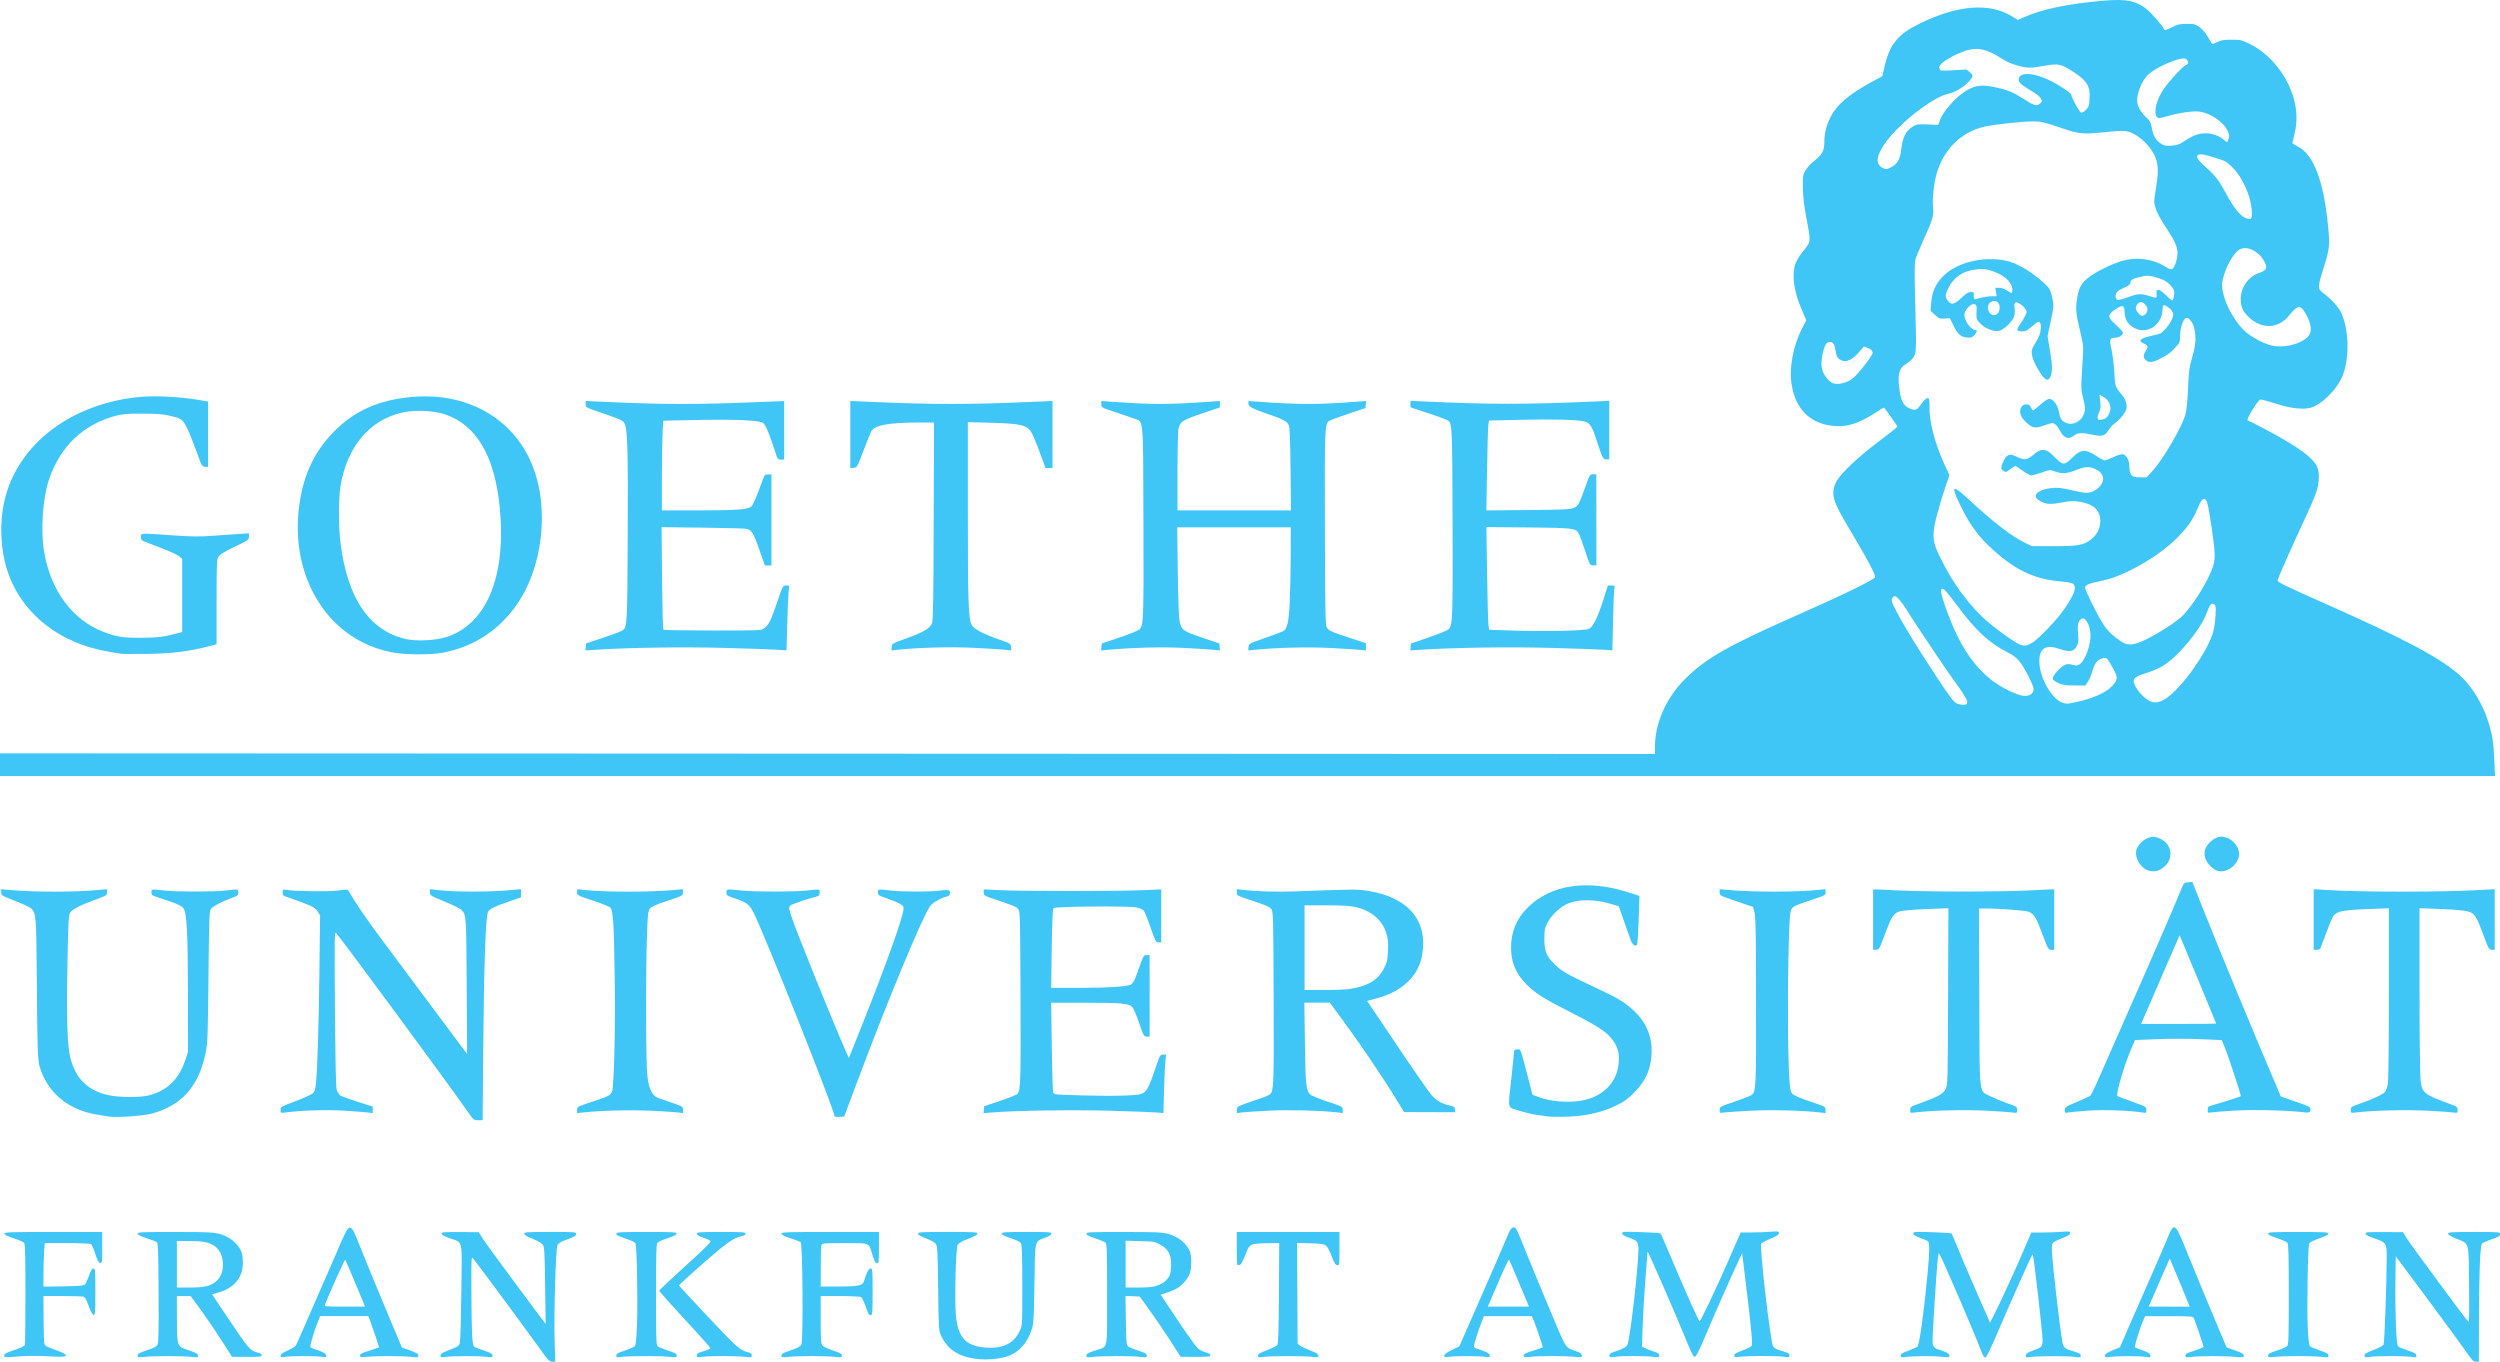 <?xml version="1.0" encoding="UTF-8"?><svg id="Ebene_2" xmlns="http://www.w3.org/2000/svg" viewBox="0 0 1101.29 599.85"><defs><style>.cls-1{fill:#3fc6f7;stroke-width:0px;}</style></defs><g id="Ebene_1-2"><g id="Ebene_1-2"><path class="cls-1" d="M23.46,542.7c-19.14,0-21.57.08-21.57.72,0,.49,1.28,1.13,4.08,2.03,2.24.72,4.34,1.64,4.66,2.05.45.57.58,5.81.58,22.54,0,11.99-.12,22.11-.28,22.51-.15.4-2.23,1.37-4.66,2.17-3.57,1.19-4.39,1.64-4.39,2.38,0,.85.23.9,3.15.65,6.2-.54,12.1-.61,17.6-.21,8.13.58,8.59-.52,1.29-3.06-3.35-1.17-4.1-1.6-4.37-2.57-.18-.64-.34-5.63-.36-11.08l-.05-9.91h8.28c4.55,0,8.73.14,9.28.28.75.2,1.34,1.21,2.36,4.07.89,2.49,1.63,3.86,2.15,3.96.72.14.79-.73.79-10.15s-.06-10.29-.84-10.29c-.63,0-1.13.82-1.93,3.15-.6,1.73-1.38,3.46-1.74,3.85-.52.56-2.38.73-9.5.86l-8.85.16v-5.76c0-3.17.14-7.49.3-9.6l.3-3.85h9.84c5.42,0,10.14.21,10.5.43.36.23,1.22,2.16,1.9,4.31.94,2.94,1.47,3.93,2.15,4.03.85.13.9-.23.9-6.76v-6.9h-21.58Z"/><path class="cls-1" d="M946.21,369.16c-2.43.93-4.78,3.51-5.2,5.7-.56,2.95,1.76,7.09,4.69,8.36,2.74,1.19,5.51.63,7.89-1.59,4.56-4.26,2.77-10.88-3.45-12.74-1.53-.46-2.17-.42-3.94.26h0Z"/><path class="cls-1" d="M159.78,283c3.99,2,7.77,3.29,12.59,4.31,5.46,1.15,17.11,1.26,22.57.23,13.09-2.49,23.75-9.14,31.73-19.82,12.49-16.71,15.72-44,7.52-63.52-8.5-20.23-28.83-31.52-52.81-29.33-14.7,1.34-25.21,6.05-34.43,15.43-9.01,9.17-13.91,20.22-15.41,34.74-2.6,25.22,8.55,48.08,28.24,57.96h0ZM149.97,214.32c2.85-17.55,12.82-29.4,27.45-32.64,5.46-1.21,13.75-.82,18.72.89,13.81,4.73,21.8,18.38,24.01,41.06,2.94,30.16-5.76,51.28-23.49,57-4.66,1.5-13.28,1.95-17.76.91-16.3-3.76-25.92-17.97-28.94-42.72-.86-7.09-.86-19.16,0-24.5h0Z"/><path class="cls-1" d="M148,410.93c1.85,1.88,51.55,69.34,58.15,78.94,2.44,3.55,2.52,3.61,4.47,3.61h1.98l.28-33c.29-34.7,1.08-56.96,2.08-58.77.74-1.33,2.76-2.34,9.29-4.6l5.24-1.81v-3.61s-3.61.34-3.61.34c-10.4.98-25.5.98-33.58,0l-2.92-.35v1.4c0,1.36.19,1.47,6.49,4.07,3.57,1.47,6.92,3.13,7.43,3.68,2.1,2.25,2.11,2.31,2.29,33.65l.18,29.85-14.09-18.89c-7.75-10.39-18.11-24.29-23.02-30.88-7.33-9.84-11.81-16.4-15.19-22.22-.3-.53-1.08-.54-4.62-.05-4.18.57-19.25.37-22.8-.3-1.44-.28-1.52-.22-1.52,1.13s.21,1.48,2.45,2.21c1.35.43,4.55,1.6,7.11,2.6,3.99,1.55,4.83,2.06,5.79,3.55l1.12,1.74-.31,25.2c-.29,23.79-.84,41.69-1.52,48.94-.22,2.41-.55,3.47-1.29,4.2-.55.54-3.98,2.1-7.64,3.48-6.52,2.46-6.65,2.53-6.65,3.9s0,1.4,2.22,1.11c7.19-.93,18.28-1.27,25.88-.78,4.43.28,9.05.64,10.27.79l2.22.28v-2.87l-6.65-2.11c-3.66-1.16-7.11-2.43-7.68-2.84s-1.26-1.51-1.54-2.46c-.34-1.14-.6-13.36-.77-35.79-.23-30.09-.18-33.97.43-33.35h0Z"/><path class="cls-1" d="M977.45,368.68c-1.88.35-4.62,2.55-5.63,4.51-1.7,3.29-.16,7.33,3.75,9.84,4.73,3.03,12.21-2.95,10.56-8.45-1.16-3.88-5.12-6.57-8.69-5.9h0Z"/><path class="cls-1" d="M698.28,484.54c-6.1,1.46-14.73.9-20.67-1.32l-2.53-.95-1.96-7.57c-3.39-13.08-3.16-12.47-4.72-12.47-.85,0-1.37.24-1.37.65,0,.35-.52,5.44-1.17,11.29-1.65,15.07-2,13.41,3.15,15.04,2.37.76,5.89,1.6,7.81,1.88s4.02.59,4.66.68c2.49.36,9.75.27,13.76-.18,6.33-.71,11.64-2.16,16.56-4.52,3.61-1.73,5.09-2.78,7.98-5.68,4.9-4.91,7.09-9.48,7.69-16.11.69-7.67-1.86-14.44-7.46-19.76-4.3-4.09-7.14-5.78-18.63-11.14-11.12-5.18-13.55-6.6-16.63-9.67-3.56-3.54-4.43-5.69-4.43-11.01,0-3.9.15-4.74,1.3-7.08,1.74-3.53,5.98-7.45,9.5-8.76,5.01-1.88,11.99-1.69,19.07.49l2.92.9,2.23,6.41c1.23,3.53,2.59,7.36,3.03,8.51.76,2.01,1.97,2.89,2.78,2.02.21-.21.52-5.14.7-10.95l.33-10.56-4.37-1.43c-18.25-5.99-34.51-3.65-44.77,6.46-4.93,4.86-7.42,10.79-7.4,17.7,0,6.6,2.13,11.6,6.94,16.36,4.13,4.1,7.19,6.01,20.12,12.58,11.7,5.94,15.55,8.56,18.05,12.29,2.03,3.02,2.62,5.43,2.31,9.52-.6,8.1-6.21,14.29-14.78,16.33v.02Z"/><path class="cls-1" d="M629.38,280.81l-7.83,2.64-.15,1.54-.15,1.54,4.59-.3c15.13-.98,39.07-1.32,57.5-.82,10.66.29,21.08.66,23.16.81l3.78.28.28-13.01c.15-7.16.42-13.58.59-14.29.29-1.21.21-1.28-1.27-1.28h-1.58l-1.97,6.18c-2.53,7.92-4.55,12.01-6.4,12.94-1.69.85-19.68,1.22-34.58.7l-9.39-.33-.29-2.4c-.16-1.32-.42-11.49-.59-22.61l-.3-20.21,18.38.16c20.2.18,21.1.3,22.48,3.02.37.73,1.58,4.1,2.7,7.5,2.02,6.15,2.04,6.18,3.46,6.18h1.43v-20.06s-.03-20.06-.03-20.06h-1.43c-1.4,0-1.46.09-3.47,5.71-2.71,7.59-3.06,8.22-5.07,9.12-1.48.66-4.26.79-20.09.93l-18.38.16.31-18.11c.17-9.96.43-18.87.58-19.79l.27-1.68,13.69-.33c14.02-.34,25.24-.06,28.3.71,2.34.59,3.32,2,5.07,7.31,3.02,9.14,3.15,9.42,4.61,9.42h1.31v-25.79s-7.05.31-7.05.31c-29.68,1.3-45.44,1.3-73.65,0l-6.88-.32v2.86l7.35,2.43c4.04,1.34,7.9,2.71,8.58,3.06,2.53,1.28,2.48.36,2.63,44.88.14,42.66.03,45.6-1.75,47.39-.5.5-4.44,2.1-8.74,3.55h0Z"/><path class="cls-1" d="M1099.09,341.9l-.3-7.11c-.32-7.64-.95-11.48-2.83-17.37-2.29-7.18-7.02-14.94-11.81-19.42-8.25-7.69-24.12-16.21-59.13-31.75-18.94-8.4-21.69-9.74-21.69-10.6,0-.73,6.42-15.21,12.95-29.19,1.8-3.85,3.71-8.43,4.25-10.2,1.14-3.7,1.28-8.03.32-10.32-1.76-4.21-8.15-8.95-21.96-16.3-4.62-2.46-8.55-4.47-8.74-4.47-.95,0,4.28-8.7,5.52-9.18.31-.12,3.26.66,6.55,1.73,6.88,2.22,12.24,2.85,15.82,1.85,4.27-1.19,10.46-7.05,13.22-12.51,3.72-7.35,3.8-20.97.16-29.12-1.15-2.58-4.71-6.46-8.54-9.28-1.9-1.41-1.82-2.74.66-10.52,2.58-8.09,2.8-9.81,2.16-16.95-1.89-21.23-6.39-33.24-13.78-36.82-1.15-.56-2.09-1.17-2.09-1.36s.42-1.99.93-4c1.77-6.94.9-14.3-2.58-21.65-3.67-7.74-10.01-14.47-16.81-17.84-3.92-1.95-4.27-2.03-8.33-2.03-3.47,0-4.61.19-6.33,1.06-1.62.82-2.18.92-2.46.47-.2-.33-1.04-1.74-1.87-3.14-.85-1.44-2.38-3.17-3.53-3.96-1.83-1.29-2.36-1.42-5.6-1.4-3.12.01-3.96.21-6.59,1.57-2.01,1.04-3.07,1.37-3.2,1-.47-1.42-5.91-7.63-8.18-9.34-5.29-3.99-9.99-4.53-24.86-2.83-12.27,1.4-21.35,3.47-28.34,6.46l-3.22,1.38-2.61-1.59c-9.99-6.06-23.77-4.98-40.51,3.17-9.65,4.7-13.28,9.1-15.52,18.8l-1.03,4.43-4.03,2.17c-10.7,5.78-16.11,10.4-18.94,16.18-1.79,3.66-2.57,6.97-2.57,10.92,0,3.47-1.04,5.39-4.25,7.86-1.5,1.16-3.3,3.08-4,4.27-1.21,2.07-1.27,2.43-1.19,7.79.06,3.97.49,7.74,1.46,12.85,2.1,11.04,2.12,10.71-.94,14.52-3.63,4.51-4.59,6.89-4.6,11.4,0,4.52,1.16,9.3,3.73,15.26l1.85,4.29-1.81,3.5c-4.11,7.96-5.9,17.86-4.56,25.38,1.8,10.15,7.71,16.2,17.1,17.53,6.7.95,12.23-.69,20.15-5.95,1.76-1.17,3.28-2.04,3.38-1.94.9.96,5.87,7.99,5.87,8.31,0,.23-3.73,3.22-8.28,6.63-9.32,6.99-16.98,14.28-18.78,17.9-.82,1.64-1.16,3.1-1.16,4.9,0,3.23,1.75,6.89,9.36,19.59,5.63,9.41,9.07,15.95,9.07,17.27,0,.99-13.9,7.76-35.92,17.49-29.1,12.86-38.77,18.41-47.87,27.47-8.26,8.23-13.21,19.4-13.23,29.81v3.19l-364.53-.15-364.52-.15v10.03h1099.09ZM820.84,161.55c-3.15,3.93-4.6,5.35-6.35,6.22-3.01,1.49-6.22,1.77-7.76.68-.96-.68-1.56-1.25-2.19-2.16-1.75-2.22-2.35-4.27-2.12-7.22.13-1.68.64-4.21,1.13-5.62.77-2.2,1.09-2.59,2.21-2.72,1.04-.12,1.57-.02,1.95.74.4.47.62,1.39.89,3.08.21,1.27.45,2.13.81,2.79.17.24.37.46.6.66,2.43,2.12,5.53,1.08,9.08-3.04l2-2.32,1.8.71c1.01.4,1.53.76,1.72,1.24.22.25.32.52.32.85,0,.57-1.76,3.22-4.08,6.11h0ZM889,305.94c-8.58-3.15-15.35-8.26-20.96-16.1-.17-.24-.35-.49-.52-.73-.04-.06-.08-.11-.12-.16-3.99-5.73-7.43-12.95-10.53-21.95-2.09-6.06-2.31-7.65-1.04-7.65.53,0,2.69,2.5,5.94,6.88,8.56,11.54,14.18,16.81,22.5,21.09,3.8,1.95,5.44,3.52,8.02,8.2,1.84,3.22,3.52,6.9,3.52,7.99,0,2.75-3.02,3.84-6.81,2.44h0ZM930.56,302.09c-2.72,3.01-8.76,5.71-16.19,7.24-3.98.82-3.83.81-5.6.28-2.2-.66-4.47-2.92-6.32-5.86-2.37-3.64-4.09-8.43-4.09-12.52,0-5.79,2.85-7.46,9.1-5.32,4.38,1.51,6.14,1.16,7.51-1.5.61-1.18.7-2.22.45-5.33-.25-3.08-.16-4.15.44-5.31,1.01-1.96,2.46-1.61,3.51.2.74,1.07,1.32,2.83,1.5,5.01.37,4.63-2.19,11.94-4.79,13.64-1,.66-1.46.69-3.2.2-2.53-.71-3.89-.11-6.75,3-1.53,1.67-2.11,2.71-1.68,3.6.38.46,1.04.89,2.01,1.37,1.94.96,2.98,1.13,7.2,1.17l4.94.05,1.09-1.6c.6-.88,1.42-2.77,1.83-4.2,1.13-3.97,2.26-5.53,4.44-6.11,1.58-.42,1.99-.56,3.11,1.26.47.71,1.06,1.81,1.95,3.46,1.99,3.68,1.93,4.6-.48,7.27h0ZM934.46,282.63c-2.99-1.92-5.81-4.54-7.43-6.88-.18-.26-.37-.55-.57-.88-2.68-4.16-8.09-15.06-7.94-16.1.17-1.22,1.31-1.65,8.45-3.19,9.14-1.97,23.98-10.54,31.84-18.38,4.74-4.73,7.19-8.2,9.19-13.05,1.55-3.73,2.29-4.71,3.29-4.32.19.07.35.24.52.58.68.77,1.21,3.64,2.61,13.17,1.45,9.87,1.52,12.59.45,15.89-2,6.15-8.2,16.27-13.22,21.6-2.21,2.34-10.27,7.63-15.86,10.4-5.78,2.87-8.28,3.12-11.34,1.15h0ZM975.93,271.49c-.16,3.07-.61,5.85-1.26,7.8-2.93,8.76-13.56,23.59-20.16,28.14-2.91,2-5.12,2.47-7.21,1.53-2.06-.93-4.38-3.14-5.8-5.26-.96-1.37-1.59-2.78-1.59-3.69,0-1.39,1.35-2.25,5.6-3.54,2.18-.66,5.33-1.99,7-2.96,6.68-3.87,16.9-16.12,19.56-23.44,1.29-3.54,1.98-4.45,3.09-4.02.24.09.41.23.52.53.44.38.46,1.35.27,4.92h0ZM997.09,114.57s0,.02.01.03c.07.11.15.22.22.34,1.73,2.95,1.25,4.16-2.08,5.28-4.79,1.61-8.13,6.29-8.18,11.45-.02,2.18.37,3.86,1.37,5.49.5.75,1.13,1.49,1.91,2.28,5.73,5.73,13.27,5.54,18.04-.46,3.48-4.37,4.84-4.81,6.86-1.54.26.39.52.83.8,1.35,1.11,2.02,1.67,3.76,1.85,5.63.16,1.81-.4,3.26-1.69,4.37-3.6,3.08-10.68,4.62-15.6,3.39-3.64-.91-8.69-3.61-11.56-6.19-1.79-1.61-3.48-3.71-4.94-6.01-3.61-5.55-5.92-12.38-5.07-16.36,1.22-5.67,4.72-12.07,7.52-13.71,3.02-1.77,8.08.47,10.55,4.66h0ZM983.52,73.86c1.53,1.53,2.88,3.35,4.05,5.47,2.78,4.79,4.59,10.74,4.4,15.37-.06,1.48-.23,1.75-1.12,1.75-.58,0-1.72-.41-2.53-.9-1.59-.97-3.5-3.23-5.56-6.55-.75-1.18-1.51-2.49-2.29-3.96-.93-1.74-1.74-3.16-2.51-4.39-1.8-2.78-3.51-4.59-6.37-7.08-1.33-1.16-2.29-2.12-2.86-2.89-.57-.67-.84-1.17-.84-1.53,0-.76.29-1.07,1.05-1.11,1.63-.08,2.14.02,7.09,1.53,4.35,1.32,4.82,1.6,7.51,4.28h0ZM941.66,42.12c.77-3.68,2.48-7.1,4.58-9.17,3.21-3.17,13.67-7.76,16.22-7.12.59.15.97.5,1.14.89.56.62.41,1.54-.56,1.85-1.32.42-7.42,7-9.97,10.77-3,4.41-4.33,9.67-3.18,11.9.07.09.14.18.21.25.82.74,1.1.72,4.78-.34,5.24-1.51,11.43-2.37,14.09-1.98,4.76.71,9.77,4.19,11.81,7.53.99,1.48,1.44,2.96,1.04,4.17-.14.45-.35,1.11-.46,1.45-.14.44-.65.22-1.78-.76-2.25-1.98-5.84-3.07-9.12-2.78-2.78.25-4.99,1.19-8.72,3.71-1.86,1.25-2.78,1.54-5.28,1.67-2.65.14-3.26,0-4.78-1.05-.99-.69-1.69-1.38-2.22-2.28-.74-1.08-1.18-2.47-1.59-4.64-.23-1.24-.44-2.02-.85-2.73-.38-.56-.91-1.11-1.71-1.88-1.04-.99-1.83-1.95-2.42-2.92-1.37-2.06-1.74-4.12-1.23-6.55h0ZM937.71,58.02c3.63,1.09,7.93,4.7,10.27,8.46.38.58.72,1.16,1,1.74,1.76,3.63,1.99,6.95.94,13.39-.52,3.16-.94,6.29-.94,6.95,0,2.37,1.33,5.63,4.04,9.93.15.24.31.48.47.72.58.88,1.11,1.69,1.58,2.43,3.27,5.12,4.17,7.38,4.14,9.97-.02,2.62-1.23,6.2-2.32,6.88-.53.33-1.33.06-3.03-1.02-5.52-3.5-12.81-4.41-19.34-2.43-4.8,1.46-11.35,4.74-14.62,7.32-3.23,2.54-4.28,4.6-5,9.77-.6,4.29-.36,6.45,1.53,14.21,1.28,5.25,1.39,6.3,1.13,10.49-.95,14.99-.95,14.34.14,18.76.85,3.46.95,4.52.53,6.05-1.03,3.82-4.86,5.99-8.14,4.62-1.03-.43-1.64-.87-2.08-1.67-.46-.64-.74-1.53-.99-2.93-.26-1.45-.77-2.78-1.42-3.85-.86-1.28-1.91-2.09-2.92-2.09-.61,0-2.25,1.07-3.92,2.57-1.58,1.41-2.99,2.57-3.13,2.57-.11,0-.39-.36-.69-.86-.17-.25-.36-.57-.55-.93-.06-.12-.12-.23-.18-.33-.42-.58-.85-.68-1.81-.59-1.11.11-1.65.49-2.13,1.49-.63,1.32-.45,2.82.48,4.36.45.67,1.04,1.35,1.76,2.02,2.87,2.64,3.97,2.83,8.17,1.33,3.17-1.13,3.57-1.18,4.54-.54.48.31,1.18,1.18,1.74,2.07.21.32.41.65.57.97.16.33.34.62.5.9,1.6,2.38,3.44,2.78,5.51,1.2,1.84-1.4,3.35-1.48,8.39-.44,4.3.89,5.25.6,6.95-2.09.64-1.02,1.73-2.23,2.41-2.7,1.95-1.34,3.91-3.49,4.89-5.39.74-1.43.83-2.08.46-3.69-.19-.84-.58-1.84-.97-2.51-.03-.04-.06-.09-.09-.12-1.41-1.75-2.27-2.74-2.8-3.63-1.16-1.73-1.11-2.78-1.38-7.34-.21-3.38-.77-7.93-1.26-10.11-.99-4.45-.79-5.13,1.52-5.13,1.75,0,3.54-1.14,3.54-2.24,0-.07-.04-.17-.11-.3-.51-.72-1.56-1.85-2.77-2.94-1.6-1.45-2.37-2.22-2.69-2.82-.45-.61-.49-1.02-.35-1.57.19-.76,1.15-1.75,2.57-2.66,2.33-1.5,3.29-1.84,3.63-.9.31.27.41.9.41,1.94,0,1.76.49,3.33,1.32,4.64.89,1.24,2.14,2.24,3.7,2.89,5.56,2.32,11.54-2.01,11.72-8.49.06-2.17.43-2.37,2.17-1.22.98.65,1.63,1.25,1.98,1.9.85,1.16.67,2.43-.41,4.47-1.03,1.95-3.4,4.68-4.66,5.37-.41.22-2.27.72-4.13,1.11-3.41.71-4.96,1.51-4.66,2.38.27.3.72.61,1.38.92.96.46,1.44.72,1.53,1.11.49.44.23.91-.59,2.15-.91,1.38-1.11,2.43-.61,3.4.14.2.32.39.52.59,1.5,1.41,2.95,1.27,6.67-.62,3.28-1.67,5.02-3.05,7.29-5.77,1.12-1.34,1.28-1.94,1.28-4.67,0-3.16,1.37-7.02,2.63-7.41.73-.22,1.69.58,2.43,1.81.56.83,1.04,1.92,1.25,3.05.77,4.17.54,7.1-1,12.45-1.29,4.5-1.51,6.11-1.83,13.72-.23,5.48-.65,9.65-1.14,11.43-1.51,5.51-9.74,19.67-14.38,24.77l-2.72,2.99h-2.96c-2.24,0-3.4-.31-3.96-1.42-.52-.68-.69-1.74-.69-3.41,0-1.45-.41-2.86-1.03-3.93-.55-.79-1.21-1.32-1.92-1.42-.58-.08-2.43.49-4.12,1.28s-3.41,1.43-3.83,1.43-2.02-.84-3.56-1.87c-4.87-3.25-6.93-3.11-10.72.71-3.37,3.4-4.19,3.38-7.64-.21-3.91-4.07-5.83-4.26-9.64-.97-2.57,2.22-3.95,2.36-7.22.7-2.84-1.44-4.24-1.06-5.52,1.49-1.09,2.17-1.42,3.28-1.04,4.09.14.18.33.35.56.51,1.17.86,1.19.86,3.2-.58,1.11-.8,2.14-1.45,2.29-1.45s1.55.95,3.13,2.1c1.57,1.16,3.29,2.1,3.83,2.1s2.61-.58,4.6-1.28c3.61-1.28,3.62-1.28,5.91-.47,3.22,1.14,5.12,1.02,9.17-.58,4.08-1.62,5.78-1.72,8.48-.49,1.51.69,2.47,1.46,2.92,2.4.02.03.04.06.06.08,1.7,2.6-.93,6.64-5.07,7.75-1.7.46-2.77.35-7.97-.83-4.96-1.12-6.55-1.3-9.11-1.02-5.22.56-7.75,2.45-6.77,4.36.46.63,1.3,1.24,2.54,1.81,2.32,1.05,4.02,1.08,9.27.11,3.32-.61,4.73-.66,7.14-.26,4.17.69,6.74,1.97,8.02,4.09.83,1.17,1.23,2.62,1.23,4.4,0,3.24-1.46,6.12-4.14,8.17-3.3,2.52-5.56,2.93-16.37,2.93h-9.61l-3.25-1.58c-5.67-2.75-14.18-9.33-24.55-18.98-7.26-6.76-8.03-6.28-3.85,2.37,1.41,2.92,2.84,5.54,4.34,7.92,2.52,3.94,5.23,7.23,8.38,10.21,10.82,10.24,19.39,14.5,31.26,15.55,2.78.25,5.36.69,5.71.98.2.17.36.37.47.61,1.19,1.44-.13,4.67-4.4,10.85-3.05,4.41-10.83,12.59-13.77,14.48-2.46,1.58-3.73,1.74-5.97.76-2.1-.91-8.62-5.5-13.02-9.16-4.26-3.54-8.34-7.95-12.08-13.02-3.77-5-7.1-10.6-10.18-17.04-3.04-6.37-3.17-9.19-.81-18.12.94-3.57,2.54-8.88,3.55-11.8l1.84-5.31-2.29-4.95c-3.99-8.61-6.69-18.94-6.48-24.75.07-1.99-.04-3.32-.36-4.03-.6-.64-1.65.14-3.21,2.3-2.07,2.88-2.67,3.11-5.22,2.01-1.25-.54-2.1-1.21-2.73-2.29-.8-1.14-1.26-2.79-1.64-5.39-1.05-7.3-.38-10.01,2.97-11.97,1.17-.69,2.59-2.01,3.17-2.94,1.25-2.02,1.27-2.68.68-25.29-.31-11.79-.27-16.14.15-17.72.31-1.15,1.99-5.25,3.74-9.1,3.9-8.58,4.38-10.29,3.98-14.06-.38-3.58.45-10.95,1.71-15.06,3.23-10.54,10.9-17.99,20.92-20.28,4.22-.97,17.2-2.36,21.68-2.33,3.28.02,4.67.35,11.49,2.67,8.88,3.03,9.54,3.09,21.25,1.96,5.95-.57,7.42-.58,9.15-.06h0ZM950,129.45c.17,1.99.13,2-3.31.91-3.51-1.11-5.02-1.01-9.46.61-3.51,1.28-4.7,1.46-4.97.58-.21-.18-.3-.47-.3-.9,0-1.81.66-2.51,3.57-3.82,2.15-.97,2.96-1.58,2.96-2.22,0-1.31.86-1.83,4.41-2.65,2.83-.66,3.47-.66,5.87-.06,3.81.97,5.82,2.02,7.49,3.93.45.51.75.9.96,1.26.6.85.65,1.44.5,2.83-.13,1.13-.42,2.22-.63,2.4-.22.19-1.49-.78-2.82-2.14-1.43-1.46-2.83-2.48-3.42-2.48-.87,0-.97.23-.84,1.75h0ZM944.34,138.89c-.8.42-1.16.32-2.12-.65-.35-.35-.63-.7-.81-1.04-.8-1.11-.7-2.15.26-3.34,1.03-1.27,2.54-.96,3.67.76.07.1.12.19.17.28.02.03.04.06.07.09.89,1.35.35,3.06-1.23,3.9h0ZM925.2,176.91l-.32-3,1.32.69c1.25.64,2.09,1.42,2.62,2.4.97,1.41,1.16,3.14.43,4.88-.81,1.94-1.63,2.64-3.53,3.02-1.04.21-1.35.18-1.44-.29-.21-.1-.27-.34-.27-.79,0-.56.34-1.67.75-2.46.58-1.11.67-2.12.42-4.44h0ZM833.38,73.5c-2.14,1.2-2.66,1.24-4.38.3-.59-.32-1.02-.75-1.3-1.26-1.25-1.64-.55-4.47,2.11-8.57,5.64-8.73,21.34-21.2,28.6-22.72,3-.63,6.88-3,9.19-5.64,1.15-1.31,1.54-2.01,1.16-2.77-.23-.3-.57-.62-1.02-.99l-1.48-1.25-5.74.33c-5.25.3-5.76.26-6.05-.5-.11-.1-.18-.22-.24-.38-.46-1.19,2.46-3.59,7.07-5.82,8.28-4,12.54-3.61,21.02,1.9,3.04,1.98,8.76,3.73,12.06,3.69,1.05,0,3.99-.41,6.53-.89,5.67-1.06,7.17-.72,12.45,2.74,3.02,1.98,4.81,3.45,5.82,5.14,1.25,1.84,1.48,3.89,1.27,7.18-.17,2.62-.39,3.23-1.6,4.44-.94.94-1.67,1.3-2.2,1.1-.21-.08-.62-.64-1.11-1.43-1.24-1.9-3.18-5.74-3.18-6.57v-.02c-1.08-1.19-5.62-4.22-8.89-5.85-7.64-3.82-14.2-4.1-14.2-.59,0,.36.08.71.27,1.07.7.98,2.24,2.08,5.13,3.8,2.49,1.48,3.88,2.55,4.33,3.45.65.88.49,1.59-.39,2.29-1.51,1.22-2.55.9-7.67-2.39-4.44-2.85-6.68-3.74-12.31-4.91-6.54-1.36-9.52-.73-14.71,3.11-3.71,2.75-8.77,9.01-9.43,11.67-.43,1.74-.64,1.98-1.63,1.85-.63-.08-2.85-.19-4.94-.23-3.54-.08-3.94.01-5.81,1.32-2.69,1.89-4.03,4.66-4.55,9.41-.49,4.5-1.54,6.49-4.18,7.98h0ZM833.51,263.59c.29-.54.79-.98,1.12-.98.88,0,3.05,2.45,5.1,5.73.2.3.39.62.58.93.36.61.87,1.41,1.44,2.31,1.08,1.7,2.36,3.66,3.43,5.25,1.72,2.57,5.37,8.02,8.11,12.13s6.77,9.91,8.96,12.91c1.04,1.42,1.91,2.69,2.57,3.75,1.07,1.67,1.69,2.86,1.73,3.39.08,1.2-.06,1.33-1.54,1.44-.9.07-2.34-.24-3.2-.67-1.22-.61-3.07-3.06-8.21-10.84-2.42-3.66-4.69-7.17-6.78-10.45-5.31-8.34-9.42-15.22-11.54-19.39-1.95-3.81-2.22-4.66-1.77-5.49h0Z"/><path class="cls-1" d="M903.37,165.58c.82-2.39.74-4.66-.38-11.42l-1-6.06,1.4-6.67c1.31-6.25,1.36-6.86.79-9.57-.49-2.35-.83-3.63-1.48-4.73-.55-.81-1.31-1.56-2.48-2.63-5.22-4.77-11.85-8.67-16.39-9.63-10.43-2.21-22.36.83-28.27,7.22-3.1,3.34-4.54,6.78-4.88,11.58l-.23,3.26,1.79,1.65c1.88,1.74,2.21,1.87,4.35,1.74l2.32-.14.18.37h.05l1.48,3.03c.41.83.79,1.54,1.18,2.15,1.31,1.97,2.58,2.73,4.56,2.95,1.8.2,2.26.07,3.29-.97.84-.84,1.25-1.66,1.16-2.16-.12-.07-.27-.12-.47-.12-1.23,0-2.66-1.32-3.63-2.92-.99-1.48-1.61-3.31-1.28-4.59.45-1.79,2.89-4.13,4.13-3.96.5.07.76.15.88.57.36.28.36.96.26,2.98-.1,1.91-.1,2.66.37,3.48.23.32.53.68.92,1.14,2,2.32,6.12,4.1,8.47,3.67,1.88-.35,5.42-3.46,6.47-5.68.58-1.22.74-2.35.56-3.89-.35-2.97.08-3.58,1.91-2.64.78.41,1.85,1.28,2.38,1.95.25.32.42.56.55.77.58.8.52,1.13-.04,2.46-.38.91-1.44,2.69-2.35,3.96-.96,1.33-1.36,2.22-1.19,2.8.36.33,1.07.46,2.16.46,1.43,0,2.2-.4,4.09-2.1,2.28-2.05,3.32-2.62,3.66-1.62.35.28.42,1.13.32,2.57-.16,2.13-.61,3.35-2.19,5.95-1.77,2.9-1.96,3.49-1.73,5.29.32,2.44,2.52,6.69,4.5,9.32.09.12.18.23.27.34,1.73,2.1,2.77,2.05,3.53-.16h0ZM877.09,138.42c-.5-.29-.83-.77-1-1.33-.42-.79-.55-1.82-.14-2.9.5-1.33,2.44-1.97,3.78-1.25.28.15.5.42.66.76.32.39.5.94.5,1.62,0,2.78-1.82,4.27-3.8,3.11h0ZM884.05,127.94c-1.05-.72-2.37-1.17-3.41-1.17h-1.7l.32,1.87.32,1.87h-2.26c-1.24,0-3.41.32-4.82.7-1.41.38-2.62.69-2.68.69-.03,0-.06-.15-.07-.4-.09.02-.14.03-.16.03-.07,0-.12-.73-.12-1.63,0-.51-.01-.85-.08-1.1-.21-.14-.57-.17-1.16-.17-1.15,0-2.07.56-4.17,2.57-3.08,2.94-4.48,3.25-5.98,1.34-.15-.19-.27-.37-.37-.56-.91-1.28-.76-2.44.63-5.22,2.1-4.2,5.77-6.95,10.4-7.79,3.96-.72,5.82-.63,8.94.44,3.8,1.3,6.55,3.22,7.81,5.32.65.94,1,1.93,1,2.92,0,1.74-.23,1.77-2.43.28h0Z"/><path class="cls-1" d="M47.6,287.03c2.44.41,4.95.83,5.6.95s5.89.14,11.66.07c10.84-.14,18.44-1.09,27.28-3.4l3.26-.85v-18.66c.02-17.37.08-18.75.89-19.98.61-.93,2.69-2.19,7.11-4.31,6.06-2.89,6.25-3.03,6.25-4.45v-1.46l-4.55.28c-2.5.16-7.7.52-11.55.81-5.7.42-8.96.38-17.56-.21-14.58-1.02-13.92-1.05-13.92.69,0,1.17.27,1.53,1.52,2.03.83.33,4.41,1.72,7.94,3.08,3.53,1.36,6.95,2.96,7.58,3.54l1.16,1.07v32.19l-1.98.53c-5.9,1.59-8.89,1.96-15.98,2-8.18.05-10.91-.38-16.66-2.57-13.72-5.26-23.34-18.21-26.22-35.34-1.6-9.49-.61-23.77,2.21-31.98,4.93-14.38,14.96-23.99,29.01-27.82,3.17-.86,4.97-1.02,11.89-1.02,5.93,0,9.09.21,11.54.77,6.04,1.38,6.44,1.67,8.52,6.01,1.02,2.13,2.85,6.7,4.07,10.16,2.15,6.07,2.28,6.3,3.62,6.43l1.39.14v-28.86l-4.59-.76c-8.01-1.33-18.8-1.88-25.31-1.27-29.21,2.69-52.3,19.49-59.12,43.03-3.21,11.07-2.7,25,1.31,35.63,6.62,17.57,22.85,30.03,43.63,33.52v.02Z"/><path class="cls-1" d="M274.09,277.78c-.6.39-4.42,1.82-8.49,3.18l-7.4,2.47-.15,1.55-.15,1.55,4.35-.29c14.36-.97,38.77-1.32,57.23-.82,10.68.29,21.12.66,23.2.82l3.78.28.31-11.14c.17-6.13.43-12.56.59-14.29l.28-3.15h-1.4c-1.39,0-1.42.05-3.82,7.15-2.7,7.97-3.83,10.27-5.77,11.7-1.3.96-1.71.97-22.72.96-11.77,0-21.55-.17-21.74-.35-.18-.18-.43-10.42-.55-22.75l-.21-22.42,18.14.21c9.98.11,18.7.36,19.38.55,2.22.61,3.02,1.93,5.52,9.07l2.46,7.03h2.91v-40.11h-1.48c-1.38,0-1.55.19-2.47,2.68-3.04,8.28-4.29,11.13-5.11,11.65-1.87,1.17-7.24,1.53-23.01,1.53h-16.21v-14.15c0-7.78.14-16.68.3-19.76l.3-5.61,15.21-.31c16.67-.34,26.93.12,28.71,1.29,1.13.74,2.69,4.36,5.19,12.07,1.28,3.95,1.37,4.08,2.75,4.08h1.42v-25.79l-7.23.3c-31.43,1.32-44.59,1.32-73.35,0l-6.88-.32v1.41c0,1.39.1,1.45,5.71,3.38,9.7,3.34,10.35,3.61,11.24,4.81,1.51,2.02,1.77,10.38,1.59,49.94-.18,39.72-.21,40.17-2.41,41.62h0Z"/><path class="cls-1" d="M501.85,277.35c-.52.47-4.45,2.04-8.72,3.48l-7.78,2.63-.15,1.54-.15,1.54,3.18-.29c10.91-1.01,24.03-1.32,33.65-.81,5.56.3,11.33.67,12.83.82l2.71.28-.15-1.54-.15-1.54-7.66-2.61c-8.5-2.89-8.99-3.26-9.87-7.27-.29-1.35-.61-10.51-.76-21.81l-.25-19.47h50.02l-.02,12.01c0,6.6-.2,15.89-.42,20.64-.43,9.24-1.09,12.13-3,13.16-.55.29-4.14,1.63-7.99,2.96-6.98,2.42-7,2.43-7.15,3.95l-.15,1.53,2.71-.28c9.56-.99,23.48-1.33,33.35-.82,5.73.29,11.62.66,13.1.82l2.68.28v-3.19l-6.88-2.26c-8.62-2.83-9.63-3.3-10.43-4.86-.54-1.04-.67-8.53-.77-43.22-.13-42.76-.02-46.06,1.61-47.44.4-.34,4.22-1.79,8.49-3.22l7.76-2.6.15-1.55.15-1.55-3.88.29c-17.33,1.32-25.42,1.32-43.64.02l-4.31-.31v1.43c0,.95,2.37,2.22,7.11,3.8,7.99,2.66,9.93,3.66,10.71,5.52.37.88.6,6.99.73,19.36l.19,18.07h-49.99v-17.14c.01-9.43.21-17.95.44-18.94.7-3.02,1.8-3.72,10.32-6.6l7.9-2.66v-2.84l-4.31.3c-19.2,1.33-24.73,1.33-43.61,0l-4.31-.3v1.43c0,1.42.05,1.45,5.95,3.4,3.27,1.08,7.05,2.37,8.4,2.87,4.39,1.62,4.06-2.07,4.21,45.57.14,43.48.05,45.73-1.82,47.43v.02Z"/><path class="cls-1" d="M380.4,198.47c1.56-4.1,3.12-7.95,3.44-8.55,1.44-2.61,7.78-3.77,20.71-3.79h6.89s-.13,43.48-.13,43.48c-.1,34.66-.26,43.79-.75,44.97-1,2.39-3.68,3.91-12.68,7.15-4.76,1.72-4.9,1.81-5.05,3.28l-.15,1.52,2.71-.29c9.61-1.02,23.9-1.37,34.05-.84,5.86.3,11.87.68,13.37.84l2.71.29-.15-1.52c-.15-1.49-.26-1.56-5.28-3.32-7.07-2.48-10.95-4.52-12-6.33-1.48-2.54-1.73-9.68-1.74-50.26v-39.13s10.36.28,10.36.28c11.46.31,14.54.84,16.67,2.88.96.91,2.17,3.53,4.28,9.16l2.94,7.88h3.05v-29.53l-7.11.31c-29.98,1.32-44.75,1.32-74.86,0l-7.11-.31v29.59l1.49-.14c1.47-.14,1.53-.24,4.34-7.61h0Z"/><path class="cls-1" d="M1069.2,489.27c5.46.29,10.71.65,11.67.8,1.69.26,1.75.23,1.75-1.13s-.16-1.46-4.78-3.15c-9.94-3.63-10.91-4.47-11.55-10.06-.25-2.19-.45-19.74-.45-39.79v-35.86l8.74.33c8.76.34,12.43.76,14.09,1.65,1.67.9,2.72,2.82,5.22,9.57,2.39,6.46,2.56,6.76,3.79,6.77h1.28v-26.69l-6.41.35c-17.92.98-52.23.97-67.63,0l-5.71-.36v26.72h1.35c.85,0,1.47-.3,1.67-.82.18-.45,1.25-3.29,2.38-6.32,1.13-3.03,2.38-6.12,2.77-6.88,1.53-2.95,3.71-3.49,16.2-3.96l8.75-.33v37.54c0,23.28-.18,38.49-.47,40.02-.26,1.36-.83,2.87-1.25,3.35-1.03,1.14-5.39,3.18-10.75,5.05-4.15,1.44-4.31,1.55-4.31,2.9s0,1.4,2.22,1.11c7.17-.92,22.08-1.3,31.48-.79h0Z"/><path class="cls-1" d="M785.03,595.17c-2.13-.63-3.5-1.33-3.94-2-1.15-1.76-5.99-43.32-5.27-45.21.15-.41,1.98-1.43,4.05-2.28,2.9-1.18,3.76-1.75,3.76-2.45,0-.85-.24-.89-3.85-.61-2.12.16-5.91.3-8.42.3h-4.58l-.86,1.99c-.48,1.09-2.74,6.28-5.04,11.54-4.78,10.95-11.77,25.65-12.2,25.65-.35,0-7.3-15.61-12.88-28.92-2.21-5.26-4.15-9.69-4.33-9.85s-4.04-.42-8.6-.57c-7.75-.26-8.28-.23-8.28.56,0,.61.83,1.13,3.06,1.92,4.31,1.52,4.41,1.75,3.9,9.35-.83,12.62-3.73,36.1-4.67,37.85-.54,1-2.08,1.84-5.44,2.93-1.87.61-2.45,1.02-2.45,1.73,0,.86.2.9,2.68.58,3.31-.42,13.17-.42,16.66.02,2.38.3,2.58.25,2.58-.61,0-.71-.58-1.12-2.45-1.73-1.35-.44-3.06-1.11-3.8-1.49l-1.35-.69.3-8.93c.16-4.91.72-14.28,1.23-20.82.51-6.54.94-12,.94-12.13.03-.59,12.67,28.34,16.1,36.85,2.93,7.28,4.04,9.56,4.66,9.56s1.91-2.6,5.35-10.73c4.12-9.73,10.09-23.22,14.04-31.72l1.52-3.27,1.53,12.59c2.68,22.02,3.18,27.64,2.55,28.4-.31.37-2.12,1.25-4.03,1.94-2.71.99-3.47,1.47-3.47,2.18,0,.83.21.89,2.45.57,3.18-.44,16.2-.44,19.36,0,2.27.32,2.45.27,2.45-.62,0-.78-.6-1.13-3.27-1.93h0Z"/><path class="cls-1" d="M761.13,392.04l-3.61-.34v1.41c0,1.4.04,1.42,7.35,3.9l7.35,2.5.65,2.33c.54,1.9.66,9.08.7,39.18.05,39.28,0,40.08-2.19,41.47-.57.36-3.92,1.65-7.44,2.86-6.32,2.17-6.41,2.22-6.41,3.6s0,1.4,2.22,1.11c1.22-.16,6.48-.51,11.7-.78,8.92-.47,22.61-.12,30.28.77l2.45.28v-1.41c0-1.4-.05-1.43-6.56-3.6-3.61-1.2-7.08-2.64-7.72-3.19-1.01-.87-1.21-1.57-1.57-5.43-1.15-12.45-.79-70.47.46-75.13.6-2.21,1.03-2.45,9.2-5.14,6.05-1.99,6.18-2.06,6.18-3.39v-1.36l-3.38.36c-9.2.97-29.23.97-39.65,0h0Z"/><path class="cls-1" d="M858.3,400.08l-.14,38.89c-.13,37.82-.16,38.94-1.07,40.75-1.09,2.17-3.34,3.44-10.84,6.12-4.62,1.65-4.78,1.75-4.78,3.11s0,1.4,2.22,1.11c7.08-.9,21.73-1.28,30.93-.8,5.36.28,10.7.64,11.86.8,2.09.29,2.11.28,2.11-1.11s-.17-1.46-4.31-2.93c-2.37-.84-5.75-2.24-7.5-3.12-5.14-2.57-4.73,1.2-4.88-43.87l-.14-38.83h3.17c6.15.04,17.18.86,18.56,1.39,2.53.97,3.39,2.32,6.11,9.62,2.59,6.95,2.72,7.18,4,7.18h1.32v-26.59h-1.75c-.96.01-5.53.22-10.15.48s-17.21.46-27.99.46-23.37-.21-27.99-.46-9.18-.46-10.15-.47h-1.75s0,26.58,0,26.58h1.32c1.28,0,1.41-.23,4-7.18,2.43-6.52,3.42-8.28,5.25-9.31,1.26-.71,5.56-1.17,13.82-1.48l8.76-.34h0Z"/><path class="cls-1" d="M694.66,595.37c-5.46-2.01-4.25-.1-12.33-19.37-4.02-9.59-8.93-21.5-10.9-26.45-3.39-8.49-3.66-9-4.74-8.86-.96.12-1.41.79-2.78,4.1-1.77,4.28-5.52,12.92-15,34.52l-6.04,13.76-3.32,1.63c-2.33,1.14-3.32,1.88-3.32,2.49,0,.76.24.82,1.98.52,2.52-.43,13.55-.42,16.12,0,1.75.3,1.95.23,1.95-.61,0-.89-1.67-1.76-5.95-3.08-.58-.18-1.05-.6-1.05-.94,0-.88,1.74-6.45,3.18-10.16l1.22-3.15h21.15l.81,1.98c1.02,2.5,3.96,11.14,3.96,11.63,0,.2-1.89.93-4.2,1.62-3.37,1.01-4.2,1.43-4.2,2.15,0,.82.24.86,3.15.53,3.83-.43,15.37-.41,19.5.03,2.8.3,3,.26,3-.61,0-.69-.58-1.15-2.22-1.74h0ZM664.47,575.58h-9.06l1.26-2.92c.69-1.6,2.72-6.32,4.52-10.49,1.79-4.17,3.4-7.42,3.57-7.23s1.79,3.91,3.6,8.27c1.8,4.36,3.7,8.93,4.23,10.15l.95,2.22h-9.06Z"/><path class="cls-1" d="M544.82,542.7v7.38c0,7.3,0,7.38,1.01,7.23.79-.12,1.37-1.05,2.68-4.35,1.53-3.82,1.82-4.25,3.31-4.75.9-.31,3.89-.57,6.67-.58l5.03-.03-.14,22.09c-.11,17.79-.26,22.24-.77,22.85-.35.42-2.4,1.43-4.55,2.25-3.01,1.14-3.91,1.69-3.91,2.37,0,.81.24.86,2.68.55,3.48-.44,17.77-.44,21.22,0,2.46.31,2.68.27,2.68-.56,0-.69-.8-1.21-3.48-2.23-1.91-.73-3.96-1.69-4.55-2.13l-1.07-.81-.14-22.23-.14-22.23,5.76.16c4.23.12,6.05.36,6.86.9.69.46,1.64,2.16,2.59,4.66,1.17,3.08,1.71,3.97,2.49,4.09.98.15,1,.05,1-7.23v-7.38h-45.24,0Z"/><path class="cls-1" d="M640.91,488.75c0-1.11-.26-1.3-2.45-1.81-3.6-.84-5.57-1.99-7.86-4.56-1.12-1.26-7.97-11.11-15.2-21.88l-13.16-19.59,4.02-1.06c11.27-2.98,18.49-9.73,20.16-18.86,2.78-15.23-5.8-25.59-23.65-28.54-4.64-.76-6.69-.75-32.28.22-7.64.29-17.14.03-22.74-.63l-2.92-.34v1.41c0,1.4.03,1.42,7.25,3.82,5.84,1.95,7.4,2.65,8.05,3.63.73,1.12.81,4.28.93,39.14.14,38.28.05,40.7-1.53,42.28-.37.37-2.1,1.15-3.83,1.72s-4.89,1.66-7.01,2.42c-3.67,1.32-3.85,1.45-3.85,2.79v1.41l2.45-.29c1.35-.16,6.67-.51,11.84-.77,8.8-.46,22.32-.1,29.91.77l2.45.28v-1.41c0-1.4-.04-1.43-6.65-3.61-3.66-1.21-7.11-2.62-7.67-3.13-1.81-1.64-2.09-4.38-2.34-22.86l-.24-17.61h11.21l4.4,5.95c8.47,11.45,18.63,26.42,24.9,36.67l3.41,5.57,11.21.04,11.21.04v-1.24h0ZM583.19,436.11h-8.51v-37.31h9.45c6.3.01,10.47.23,12.53.67,7.18,1.52,12.21,5.67,14,11.56.82,2.7.95,4.06.76,7.9-.2,4.11-.4,4.99-1.81,7.75-2.57,5.05-7.01,7.71-14.88,8.96-1.67.26-6.86.48-11.54.48h0Z"/><path class="cls-1" d="M1021.71,545.5c2.65-.92,4.01-1.63,4.01-2.09,0-.61-1.74-.7-13.29-.7s-13.29.09-13.29.72c0,.49,1.25,1.13,3.92,2,2.15.7,4.2,1.62,4.55,2.03.51.61.63,5,.63,22.82,0,19.01-.1,22.16-.7,22.73-.38.36-2.43,1.23-4.55,1.92-3.12,1.02-3.85,1.44-3.85,2.19,0,.87.2.91,3.15.59,4.04-.44,16.21-.44,20.29,0,2.95.32,3.15.28,3.15-.59,0-.75-.73-1.18-3.74-2.18-2.06-.69-4.03-1.53-4.38-1.89-.45-.45-.75-2.69-.99-7.54-.45-8.93,0-36.59.63-37.74.28-.53,2.07-1.43,4.48-2.27h0Z"/><path class="cls-1" d="M1089.85,542.7c-10.07,0-11.43.09-11.43.73,0,.48,1.3,1.27,3.7,2.26,5.81,2.4,5.35.7,5.55,20.25.12,11.11.02,16.71-.28,16.4-1.23-1.24-25.7-34.4-27.15-36.8l-1.67-2.75-8.26-.05c-7.23-.04-8.26.04-8.26.69,0,.5,1.2,1.16,3.78,2.05,5.39,1.88,5.56,2.12,5.55,8.38,0,11.03-.97,37.71-1.38,38.49-.24.45-2.23,1.49-4.42,2.32-3.19,1.2-3.98,1.69-3.98,2.44,0,.87.19.91,2.45.6,3.18-.44,14.81-.44,17.96,0,2.26.32,2.45.27,2.45-.6,0-.76-.72-1.18-3.74-2.18-2.06-.69-4.03-1.53-4.38-1.88-.79-.79-1.35-15.73-1.12-30.07l.15-9.57,13.99,18.83c7.7,10.36,15.35,20.8,17,23.21,2.59,3.77,3.19,4.38,4.31,4.38h1.31l.03-17.37c.04-20.92.52-33.61,1.31-34.56.31-.37,2.23-1.26,4.28-1.97,3.03-1.05,3.71-1.47,3.71-2.26,0-.96-.17-.97-11.43-.97h0Z"/><path class="cls-1" d="M83.76,479.85c3.49-4.65,5.3-8.92,6.84-16.2.86-4.07.97-6.82,1.24-33.42.29-28.11.33-29.02,1.23-30.02,1.08-1.19,4.78-3.1,8.98-4.64,2.65-.97,2.92-1.19,2.92-2.41,0-1.55.08-1.54-5.6-.86-5.04.6-21.33.6-26.82,0-5.98-.65-5.83-.68-5.83.83,0,1.23.23,1.38,4.08,2.6,6.23,1.97,8.79,3.06,9.86,4.2,1.63,1.74,2.09,10.03,2.13,38.31l.03,25.19-1.26,3.73c-2.85,8.41-7.92,13.27-16.05,15.39-3.61.94-12.68.92-17.33-.03-9.27-1.9-14.7-7.06-17.14-16.29-1.39-5.28-1.8-17.65-1.34-41.07.39-20.11.5-22.05,1.29-23.26.94-1.43,4.69-3.3,11.85-5.91,4.09-1.49,4.31-1.64,4.31-2.93v-1.36l-3.85.36c-10.43.97-27.98.97-38.95,0l-3.85-.34v1.38c0,1.34.19,1.45,6.25,3.81,3.43,1.34,6.67,2.89,7.18,3.45,1.93,2.09,2.06,3.74,2.25,28.31.28,35.43.38,38.45,1.46,41.8,3.7,11.41,12.87,18.75,25.85,20.67,1.88.28,3.94.6,4.58.71,2.86.5,14.36-.21,18.07-1.11,7.57-1.85,13.69-5.63,17.64-10.87h0Z"/><path class="cls-1" d="M913.89,595.42c-3.98-1.11-4.74-1.62-5.22-3.48-.87-3.35-4.5-34.41-4.78-40.91-.07-1.77.1-3.12.46-3.55.32-.39,2.15-1.3,4.07-2.03,2.66-1.02,3.49-1.54,3.49-2.22,0-.83-.26-.87-3.85-.59-2.12.16-5.97.3-8.55.3h-4.71l-2.73,6.42c-3.7,8.69-10.29,23.13-13.11,28.72l-2.31,4.58-5.9-13.44c-3.25-7.39-7-16.17-8.34-19.51-1.34-3.34-2.56-6.19-2.71-6.35-.15-.16-4-.41-8.55-.56-7.78-.25-8.28-.21-8.28.58,0,.62.8,1.13,2.92,1.9,1.6.58,3.18,1.26,3.5,1.52.78.63.74,4.52-.13,13.91-1.54,16.57-3.58,31.38-4.45,32.44-.24.29-2.01,1.11-3.93,1.81-2.73,1-3.49,1.47-3.49,2.19,0,.85.21.89,2.68.58,3.41-.43,12.59-.43,16.09,0,2.48.31,2.68.27,2.68-.6,0-.7-.63-1.17-2.58-1.9-1.42-.53-2.75-.97-2.96-.97s-.76-.42-1.22-.94c-.8-.88-.82-1.48-.3-10.61.3-5.32.9-14.57,1.33-20.54.66-9.11.88-10.69,1.35-9.79,2.29,4.36,15.97,36.19,18.35,42.69.71,1.95,1.32,2.92,1.83,2.92.55,0,2.2-3.39,5.98-12.24,5.35-12.57,14.73-33.49,14.92-33.3.42.42,4.35,34.71,4.35,37.9,0,2.84-.31,3.18-4.32,4.62-2.25.81-2.95,1.29-3.07,2.09-.15,1-.06,1.02,2.33.69,3.2-.44,16.21-.45,19.39,0,2.26.31,2.45.27,2.45-.6,0-.75-.55-1.1-2.68-1.69v-.02Z"/><path class="cls-1" d="M1017.79,488.95c0-1.38-.08-1.43-6.52-3.66l-6.52-2.26-.9-2.11c-10.21-23.86-27.31-65.17-34.15-82.48l-3.92-9.93-1.86.14c-1.83.14-1.88.19-3.19,3.4-3.63,8.86-12.92,30.3-22.13,51.07-5.63,12.7-11.77,26.66-13.65,31.02s-3.73,8.19-4.12,8.51-3.08,1.58-5.98,2.79c-4.99,2.08-5.28,2.28-5.28,3.55s.09,1.33,1.52,1.07c.83-.15,4.73-.51,8.66-.8,6.74-.5,18.1-.12,23.99.81,1.69.27,1.75.23,1.75-1.13s-.11-1.44-6.18-3.61c-3.4-1.21-6.35-2.36-6.56-2.56-.74-.69,2.81-12.89,5.84-20.12l1.88-4.48,7.01-.3c8.87-.38,16.03-.38,24.52,0l6.69.31.93,2.14c1.65,3.8,7.79,22.41,7.46,22.6-.46.27-10.21,3.38-12.57,4-1.79.48-1.98.67-1.98,1.96,0,1.36.07,1.42,1.52,1.16.83-.15,5.55-.51,10.47-.81,8.48-.51,23.66-.11,31.04.82,1.48.19,2.22-.19,2.22-1.12h0ZM959.74,451.05h-16.54l1.26-2.93c.69-1.61,4.51-10.41,8.48-19.54l7.22-16.61,8.06,19.41c4.44,10.68,8.06,19.47,8.06,19.54s-7.44.14-16.54.14h0Z"/><path class="cls-1" d="M984.63,594.88l-3.77-1.33-5.61-13.29c-3.08-7.31-7.98-19.17-10.89-26.35-6.61-16.33-6.34-16.14-10.01-7.37-1.37,3.28-5,11.64-8.07,18.56-3.06,6.93-7.11,16.15-8.99,20.49l-3.42,7.9-3.29,1.38c-2.46,1.04-3.29,1.61-3.29,2.28,0,.83.22.87,2.68.56,3.24-.42,12.48-.4,15.36.04,1.95.29,2.08.25,1.93-.71-.12-.8-.86-1.28-3.42-2.19-1.8-.64-3.34-1.23-3.42-1.31-.28-.26,2.25-8.56,3.41-11.19l1.13-2.55h10.5c9.53,0,10.54.07,10.92.82.59,1.15,4.28,12.04,4.28,12.65,0,.28-1.78,1.04-3.96,1.71-3.26.99-3.96,1.38-3.96,2.15,0,.87.19.91,2.68.6,3.49-.44,14.74-.44,19.36,0,3.41.33,3.61.29,3.61-.57,0-.73-.78-1.19-3.77-2.25h0ZM955.56,575.59h-9.04l3.71-8.51c2.04-4.68,4.13-9.46,4.65-10.61l.93-2.1,3.51,8.4c1.93,4.62,3.91,9.39,4.39,10.61l.89,2.22h-9.04,0Z"/><path class="cls-1" d="M531.06,595.69c-1.16-.29-2.73-1.1-3.5-1.81s-4.75-6.3-8.85-12.44l-7.45-11.17,2.86-.88c1.57-.49,3.64-1.37,4.59-1.97,2.37-1.5,4.87-4.53,5.52-6.7.74-2.46.68-7.69-.1-9.56-.96-2.3-3.44-4.89-5.85-6.11-4.42-2.24-5.34-2.33-23-2.34-15.26,0-16.68.06-16.68.77,0,.56,1.07,1.13,3.85,2.04,2.12.69,4.17,1.56,4.55,1.92.6.57.7,3.73.7,22.84,0,25.54.63,22.67-5.43,24.69-2.96.98-3.67,1.4-3.67,2.16,0,.88.19.92,2.91.6,3.8-.44,17.03-.44,20.76,0,2.72.32,2.92.28,2.92-.6,0-.76-.72-1.18-3.85-2.2-2.12-.69-4.16-1.56-4.55-1.92-.57-.54-.73-2.59-.85-11.4l-.15-10.73,3.14.14,3.14.14,4.37,6.06c2.4,3.34,6.46,9.31,9.01,13.27l4.64,7.21,6.54.02c5.75.02,6.54-.07,6.54-.74,0-.51-.69-.93-2.1-1.29h0ZM501.36,567.19h-5.51v-20.63l6.41.18c6.15.17,6.52.23,8.97,1.62,3.43,1.94,4.67,4.24,4.67,8.66,0,1.76-.28,3.89-.63,4.73-.87,2.09-3.15,3.89-6,4.73-1.56.46-4.32.71-7.91.71h0Z"/><path class="cls-1" d="M294.23,594.92c-2.12-.69-4.17-1.56-4.55-1.92-.6-.57-.7-3.72-.7-22.73,0-17.82.12-22.21.63-22.82.35-.42,2.39-1.33,4.55-2.03,2.67-.87,3.92-1.51,3.92-2,0-.63-1.62-.72-13.29-.72s-13.29.07-13.29.79c0,.58,1.07,1.14,4.01,2.09,2.21.72,4.19,1.65,4.41,2.06.62,1.16,1.09,25.16.69,35.54-.26,6.82-.52,9.4-.99,9.87-.35.35-2.32,1.2-4.38,1.88-3.02,1.01-3.74,1.42-3.74,2.18,0,.86.2.91,2.42.61,3.21-.44,17.57-.45,21.25,0,2.73.33,2.92.28,2.92-.59,0-.76-.72-1.18-3.85-2.2h0Z"/><path class="cls-1" d="M287.1,489.28c5.14.27,10.35.62,11.56.78l2.22.28v-1.41c0-1.35-.18-1.48-3.85-2.79-2.12-.76-5.27-1.85-7.02-2.42-3.06-1.01-4.74-5.26-5.04-12.76-.49-12.43-.48-43.32,0-57.87.35-10.35.49-11.73,1.29-12.8.69-.92,2.48-1.73,7.75-3.48,6.81-2.27,6.85-2.29,6.85-3.69v-1.41l-3.85.35c-10.85.97-30.27.97-39.41,0l-3.38-.36v1.36c0,1.33.12,1.39,6.74,3.59,3.71,1.23,7.19,2.59,7.73,3.03,1.4,1.14,1.74,6.11,2.1,30.92.32,22.23-.28,47.72-1.17,50.17-.64,1.75-1.43,2.15-9.45,4.8-5.88,1.94-5.95,1.98-5.95,3.38v1.41l2.45-.28c7.43-.87,21.62-1.23,30.42-.76h0Z"/><path class="cls-1" d="M509.42,490.05l3.08.29.3-10.43c.16-5.74.43-11.53.59-12.88l.29-2.45h-1.34c-1.32,0-1.39.15-3.63,6.81-2.47,7.33-3.58,9.42-5.52,10.35-1.87.9-11.67,1.2-26.09.81-12.64-.34-12.91-.37-13.19-1.35-.16-.55-.42-9.66-.58-20.24l-.29-19.24h14.94c16.15,0,19.42.31,20.89,2,.51.59,1.85,3.74,2.97,7,1.95,5.66,2.1,5.93,3.32,5.93h1.28v-17.96s-.02-17.96-.02-17.96h-1.29c-1.4,0-1.34-.12-4.41,8.55-.81,2.3-1.68,3.91-2.35,4.34-1.5.98-10.01,1.54-23.71,1.56h-11.61s.26-17.3.26-17.3c.18-12.1.42-17.47.79-17.84.73-.73,32.49-1.02,36.27-.33,1.64.3,2.99.84,3.45,1.39.41.49,1.77,3.85,3.02,7.47,2.14,6.17,2.35,6.56,3.48,6.56h1.21v-23.35l-8.43.37c-11,.48-52.47.47-62.19,0l-7.58-.38v1.39c0,1.38.06,1.41,7.25,3.8,5.84,1.95,7.4,2.65,8.05,3.63.73,1.12.81,4.28.93,39.14.13,36.74.03,40.07-1.25,42.07-.23.36-3.64,1.75-7.58,3.08l-7.16,2.42-.15,1.53-.15,1.53,3.65-.3c10.28-.85,35.37-1.23,51.92-.77,9.62.27,18.88.61,20.57.77h0Z"/><path class="cls-1" d="M369.72,492l2.15-.14,5.95-15.86c13.6-36.27,28.74-72.68,31.98-76.93,1.19-1.56,4.65-3.54,7.29-4.16.92-.22,1.28-.64,1.44-1.69.16-1.08-1.27-1.38-4.3-.92-3.93.6-16.85.6-21.92,0-5.65-.67-5.6-.68-5.6.81,0,1.2.27,1.38,3.9,2.61,2.15.73,4.72,1.79,5.71,2.36,1.61.92,1.8,1.2,1.68,2.62-.31,3.68-8.25,25.85-17.93,50.06l-6.13,15.33-1.12-2.5c-5.35-11.93-22.4-54.18-24.39-60.43-.88-2.77-.96-3.47-.46-4.08.55-.66,6.03-2.62,11.11-3.97,1.77-.47,1.98-.68,1.98-1.91,0-1.59.18-1.56-5.83-.9-5.45.6-22.48.6-28.45,0-6.93-.69-6.76-.71-6.76.87,0,1.29.21,1.43,3.71,2.59,5.16,1.72,6.52,2.76,8.26,6.32,5.44,11.12,35.61,86.98,35.61,89.53,0,.34.77.48,2.15.39h0Z"/><path class="cls-1" d="M329.91,595.81c-3.97-.98-4.99-1.87-17.85-15.54-7.05-7.5-12.88-13.79-12.95-13.99-.07-.2,4.74-4.62,10.69-9.82,10.64-9.3,13.4-11.21,17.27-11.98.81-.16,1.32-.56,1.32-1.02,0-.68-1.14-.76-10.73-.76s-10.73.07-10.73.78c0,.55.91,1.08,3.03,1.79,1.67.56,3.03,1.21,3.03,1.46,0,.73-2.94,3.6-13.06,12.78-5.26,4.77-9.56,8.84-9.56,9.05s4.31,5.08,9.58,10.82c14.23,15.5,13.31,14.41,12.54,14.89-.37.23-1.77.75-3.12,1.14-1.92.56-2.45.92-2.45,1.67,0,.89.18.93,2.68.61,3.38-.43,14.3-.42,18.44.02,2.96.32,3.13.28,3.13-.63,0-.66-.4-1.06-1.28-1.28h0Z"/><path class="cls-1" d="M242.34,542.7c-10.28,0-11.43.08-11.43.76,0,.52,1.21,1.25,3.76,2.28,2.33.94,4.04,1.95,4.5,2.64.63.95.77,3.68.97,18.01l.23,16.88-12.51-16.79c-6.88-9.24-13.52-18.34-14.76-20.24l-2.26-3.45-8.16-.05c-7.23-.04-8.16.04-8.16.7,0,.52,1.12,1.15,3.61,2.03,5.94,2.09,5.4-.41,5.1,23.57-.14,11.41-.43,21.48-.65,22.37-.37,1.5-.68,1.72-4.46,3.19-3.24,1.26-4.07,1.77-4.07,2.52,0,.87.19.91,2.45.6,3.17-.44,14.8-.44,17.96,0,2.25.31,2.45.27,2.45-.6,0-.76-.7-1.18-3.61-2.15-1.99-.67-3.93-1.41-4.31-1.65-.99-.63-1.23-4.89-1.34-23.8-.08-13.95,0-16,.57-15.39.94.99,23.95,32.1,29.24,39.53,3.93,5.52,4.54,6.18,5.77,6.18h1.37l-.29-9.45c-.36-11.57.5-40.21,1.26-41.86.4-.88,1.48-1.51,4.38-2.57,3.06-1.12,3.84-1.59,3.84-2.34,0-.91-.31-.93-11.43-.93h-.01Z"/><path class="cls-1" d="M452.23,542.7c-9.57,0-10.96.09-10.96.72,0,.49,1.26,1.13,3.96,2.01,2.74.89,4.14,1.6,4.53,2.31.42.75.57,5.69.58,18.51.02,17.41.01,17.5-1.09,19.93-2.47,5.46-7.2,7.9-14.5,7.48-9.05-.52-12.6-4.1-13.63-13.79-.69-6.49-.1-30.29.79-31.65.39-.6,2.26-1.61,4.64-2.51,2.74-1.03,3.98-1.74,3.98-2.26,0-.68-1.34-.76-13.06-.76s-13.06.08-13.06.76c0,.51,1.15,1.19,3.56,2.1,2.28.86,3.83,1.75,4.31,2.49.66.99.79,3.61.99,19.59.23,17.96.26,18.5,1.3,20.75,2.35,5.1,5.97,8.04,11.77,9.56,6.08,1.59,14.87,1.04,19.25-1.2,4.22-2.15,7.12-5.74,8.82-10.88.94-2.84,1.03-4.24,1.27-20.38.3-19.82-.02-18.46,4.72-20.23,1.82-.68,2.77-1.29,2.77-1.8,0-.68-1.15-.76-10.96-.76h0Z"/><path class="cls-1" d="M180.65,594.89l-3.61-1.28-6.95-16.59c-3.82-9.13-8.75-21.06-10.93-26.53-5.27-13.16-4.63-13.25-10.99,1.54-2.65,6.16-7.59,17.48-10.98,25.15-3.39,7.68-6.36,14.46-6.6,15.08-.29.78-1.43,1.57-3.69,2.57-2.38,1.06-3.26,1.69-3.26,2.33,0,.78.23.84,1.98.55,2.52-.43,13.55-.42,16.12,0,1.75.3,1.95.23,1.95-.61,0-.89-1.67-1.76-5.95-3.08-.58-.18-1.05-.57-1.05-.88,0-1.01,1.82-7.03,3.09-10.23l1.25-3.15h21.24l1.01,2.68c.83,2.2,3.72,10.85,3.72,11.12,0,.04-1.89.67-4.2,1.39-3.35,1.04-4.2,1.49-4.2,2.2,0,.82.25.86,3.15.54,3.86-.43,15.41-.41,19.5.03,2.81.3,3.01.26,3.01-.61,0-.75-.73-1.19-3.61-2.22h0ZM151.8,575.58c-8.52,0-9-.05-8.68-.84,1.92-4.86,8.76-20.04,8.94-19.86.13.13,2.15,4.84,4.5,10.47l4.26,10.23h-9.02Z"/><path class="cls-1" d="M113.66,595.85c-3.2-.6-4.24-1.78-12.32-13.84l-7.92-11.83,2.99-.86c6.7-1.92,10.51-6.53,10.59-12.84.02-1.68-.24-3.87-.59-4.86-.83-2.41-3.46-5.24-6.09-6.58-4.39-2.22-5.34-2.32-23-2.33-14.73,0-16.68.07-16.68.71,0,.49,1.24,1.13,3.85,2,2.12.7,4.17,1.47,4.55,1.71.6.37.72,3.45.82,22.25.09,16.79-.01,22.08-.47,22.95-.44.85-1.6,1.47-4.67,2.49-3.33,1.11-4.08,1.53-4.08,2.3,0,.88.19.92,2.92.6,3.82-.44,17.04-.45,20.76,0,2.72.32,2.92.28,2.92-.59,0-.76-.75-1.19-4.08-2.29-5.27-1.75-5.19-1.52-5.22-14.23l-.03-9.68h6.06l2.5,3.38c3.76,5.1,8.21,11.61,12.18,17.82l3.56,5.57,6.51.02c5.83.02,6.51-.06,6.51-.77,0-.54-.52-.89-1.58-1.09h0ZM83.43,567.19h-5.51v-20.52h5.25c6.09.02,8.76.53,11.19,2.12,3.1,2.03,4.53,6.49,3.56,11.03-.7,3.26-2.97,5.59-6.45,6.63-1.69.5-4.33.75-8.03.75Z"/><path class="cls-1" d="M365.71,542.7c-19.2,0-21.46.07-21.46.73,0,.5,1.21,1.14,3.89,2.03,2.14.71,4.19,1.47,4.55,1.7.92.57,1.21,43.44.31,45.18-.44.85-1.6,1.47-4.67,2.49-3.32,1.1-4.08,1.53-4.08,2.29,0,.87.2.91,3.15.59,1.73-.19,6.3-.34,10.15-.34s8.41.15,10.15.34c2.95.32,3.15.28,3.15-.59,0-.76-.73-1.17-3.85-2.18-2.12-.69-4.22-1.67-4.66-2.19-.72-.83-.82-2.1-.82-11.38v-10.44h8.43c4.66,0,8.81.21,9.29.46.51.28,1.37,1.98,2.11,4.2.98,2.94,1.44,3.74,2.14,3.74.85,0,.9-.46.9-10.26s-.04-10.26-.9-10.26-1.74,1.76-3.03,5.93c-.49,1.57-2.88,1.99-11.34,2h-7.58v-8.51c0-4.68.14-8.98.29-9.56.28-1.04.31-1.05,10.24-1.05,11.52,0,10.48-.46,12.36,5.48.81,2.55,1.28,3.38,1.91,3.38.77,0,.84-.56.84-6.88v-6.88h-21.46,0Z"/></g></g></svg>